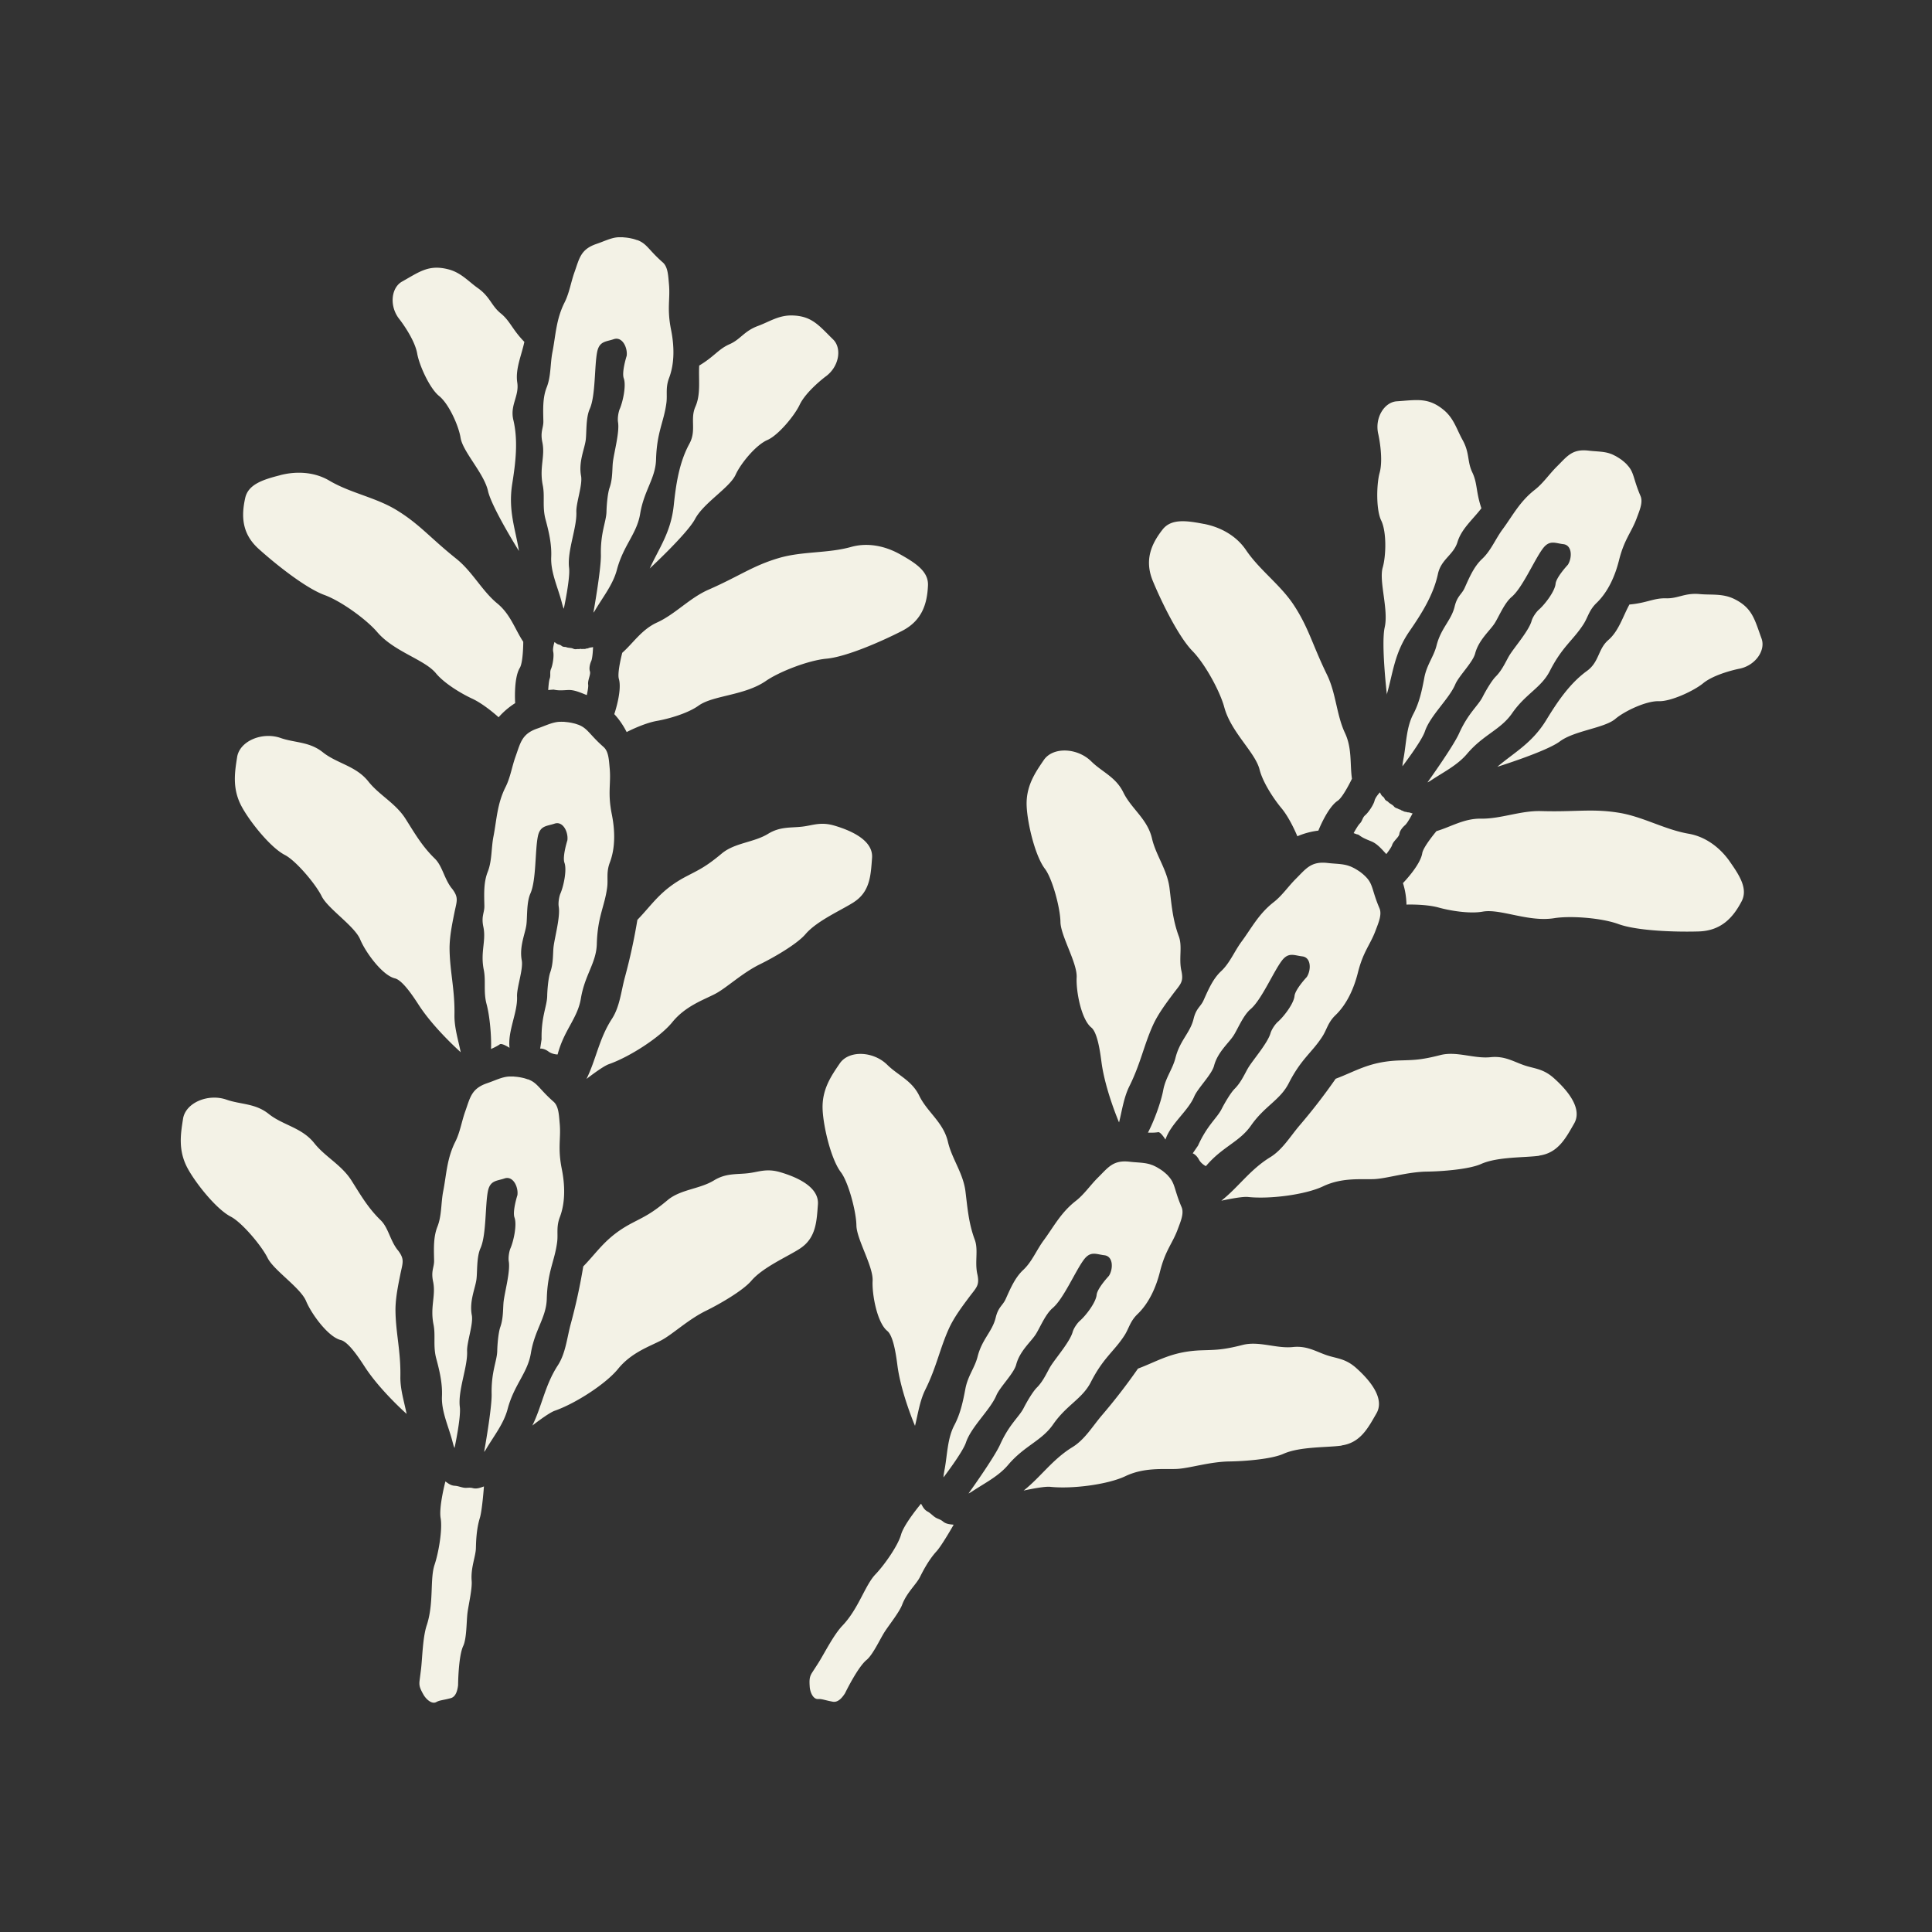 <svg viewBox="0 0 171 171" fill="none" xmlns="http://www.w3.org/2000/svg">
  <rect x="0" y="0" width="171" height="171" fill="#333333" stroke="none"/>
  <path d="M45.925 48.757s-2.404-3.843-2.73-5.293c-.354-1.581-2.23-3.468-2.43-4.718-.164-1.028-1.013-2.983-1.909-3.705-.822-.66-1.75-2.71-1.93-3.748-.231-1.323-1.554-3.016-1.554-3.016-.939-1.144-.765-2.804.21-3.352 1.545-.865 2.357-1.53 4.086-1.091 1.128.284 1.787 1.07 2.62 1.66 1.102.78 1.186 1.555 2.03 2.24.843.686 1 1.403 2.092 2.525-.248 1.192-.812 2.394-.627 3.6.184 1.208-.66 1.993-.348 3.306.437 1.84.2 3.79-.095 5.64-.38 2.373.274 3.986.59 5.952h-.005Zm-21.119-6.702c1.455-.374 3.042-.285 4.35.49 1.876 1.107 4.085 1.466 5.956 2.61 2.04 1.249 2.942 2.435 5.272 4.296 1.434 1.144 2.277 2.852 3.642 3.97 1.16.953 1.571 2.313 2.288 3.384 0 0 0 1.808-.306 2.309-.564.938-.41 3.12-.41 3.12a6.782 6.782 0 0 0-1.466 1.25s-1.24-1.14-2.346-1.65c-.891-.412-2.436-1.313-3.205-2.246-1.007-1.223-3.696-1.892-5.198-3.648-.928-1.086-3.147-2.72-4.67-3.279-1.671-.611-4.35-2.752-5.83-4.09-1.482-1.34-1.535-2.895-1.181-4.492.268-1.212 1.57-1.629 3.1-2.019l.005-.005Zm31.579-20.807h-.01a5.505 5.505 0 0 0-.275-.09 2.075 2.075 0 0 0-.174-.042 4.435 4.435 0 0 0-.638-.1c-.053 0-.105-.01-.158-.016h-.411c-.627.037-1.228.353-1.914.585-1.418.48-1.518 1.27-1.955 2.499-.317.88-.454 1.834-.876 2.678-.759 1.507-.785 2.904-1.075 4.386-.206 1.038-.121 2.15-.511 3.136-.37.933-.316 1.977-.295 3 .01.622-.29.906-.09 1.86.264 1.245-.28 2.225.037 3.806.2.997-.058 1.898.248 3.031.305 1.134.548 2.204.5 3.322-.058 1.296.538 2.567.886 3.837.042.158.084.316.127.47.026.1.063.19.1.273 0 0 .585-2.72.469-3.626-.185-1.482.701-3.538.643-4.93-.037-.806.57-2.413.416-3.21-.232-1.228.306-2.366.412-3.157.09-.69 0-1.972.358-2.768.522-1.16.406-3.79.654-5.034.195-.98.785-.901 1.476-1.139.754-.252 1.233.754 1.138 1.477 0 0-.458 1.428-.258 1.987.232.643-.079 2.082-.353 2.71-.105.237-.216.795-.153 1.18.142.875-.343 2.63-.453 3.506-.074.574-.006 1.47-.295 2.288-.18.506-.264 1.586-.275 2.119-.02.901-.537 1.829-.495 3.822.026 1.291-.664 5.118-.664 5.118a1.39 1.39 0 0 0 .168-.242c.686-1.155 1.566-2.251 1.909-3.543.574-2.177 1.77-3.19 2.06-4.96.343-2.083 1.36-3.132 1.408-4.808.069-2.451.696-3.316.917-5.018.095-.733-.094-1.329.238-2.204.506-1.334.453-2.873.174-4.264-.38-1.893-.064-2.689-.185-4.023-.068-.759-.09-1.534-.543-1.934-1.276-1.118-1.397-1.66-2.261-1.982h-.021ZM46.714 95.53h-.01a5.503 5.503 0 0 0-.274-.09c-.058-.015-.116-.031-.174-.042a4.46 4.46 0 0 0-.638-.1c-.053 0-.105-.01-.158-.016h-.411c-.628.037-1.229.353-1.914.585-1.418.48-1.518 1.27-1.956 2.499-.316.88-.453 1.835-.875 2.678-.759 1.508-.785 2.905-1.075 4.386-.206 1.038-.121 2.151-.511 3.136-.37.933-.317 1.977-.296 3 .011.622-.29.906-.09 1.861.264 1.244-.279 2.224.038 3.806.2.996-.058 1.897.248 3.031.305 1.133.548 2.203.5 3.321-.058 1.297.538 2.567.886 3.837l.126.47c.027.1.064.189.1.274 0 0 .586-2.72.47-3.627-.185-1.481.7-3.537.643-4.929-.037-.806.57-2.414.416-3.21-.232-1.229.306-2.367.411-3.158.09-.69 0-1.971.359-2.767.522-1.16.406-3.791.654-5.035.195-.98.785-.901 1.476-1.138.753-.253 1.233.754 1.138 1.476 0 0-.458 1.428-.258 1.987.232.643-.08 2.082-.353 2.71-.106.237-.216.796-.153 1.18.142.875-.343 2.631-.453 3.506-.074.575-.006 1.471-.296 2.288-.179.506-.263 1.586-.274 2.119-.02.901-.538 1.829-.495 3.822.026 1.291-.665 5.118-.665 5.118.064-.074.122-.153.17-.242.684-1.155 1.565-2.251 1.907-3.543.575-2.177 1.772-3.189 2.062-4.96.342-2.082 1.36-3.131 1.407-4.808.069-2.451.696-3.315.917-5.018.095-.733-.095-1.329.237-2.204.507-1.333.454-2.873.175-4.264-.38-1.893-.064-2.689-.185-4.022-.069-.76-.09-1.534-.543-1.935-1.276-1.118-1.397-1.66-2.261-1.982h-.022Zm-3.254-2.671c.048-1.118-.105-2.91-.395-3.99-.29-1.081-.047-2.035-.247-3.032-.317-1.581.226-2.556-.037-3.806-.2-.954.105-1.238.09-1.86-.022-1.023-.074-2.067.295-3 .39-.986.305-2.098.51-3.136.29-1.482.317-2.879 1.076-4.386.422-.844.56-1.798.875-2.678.443-1.223.543-2.02 1.956-2.499.68-.232 1.286-.548 1.914-.585h.01c.11-.005.216-.005.322 0h.079c.053 0 .105.01.158.016a4.46 4.46 0 0 1 .638.1c.058.016.116.026.174.042.09.026.184.058.274.09h.01c.865.321.986.859 2.262 1.982.453.4.474 1.175.543 1.934.116 1.334-.195 2.135.184 4.023.28 1.391.332 2.93-.174 4.264-.332.875-.142 1.471-.237 2.204-.221 1.702-.849 2.567-.917 5.018-.048 1.676-1.065 2.725-1.408 4.808-.29 1.77-1.486 2.778-2.06 4.96-.038.01-.48-.016-.802-.253-.411-.306-.743-.264-.743-.264l.126-.822c-.042-1.987.475-2.92.496-3.822.01-.532.095-1.618.274-2.119.29-.817.221-1.718.295-2.288.116-.875.601-2.635.453-3.505-.063-.385.048-.944.153-1.18.274-.628.585-2.067.354-2.71-.2-.554.258-1.988.258-1.988.095-.722-.385-1.734-1.139-1.476-.69.232-1.28.158-1.476 1.139-.253 1.244-.137 3.88-.654 5.034-.358.796-.268 2.077-.358 2.768-.1.79-.643 1.929-.411 3.157.147.796-.453 2.404-.417 3.21.064 1.397-.843 3.053-.664 4.534 0 0-.68-.448-.864-.311-.317.227-.802.422-.802.422l.027.005Zm-4.038 38.262s-.595 2.261-.421 3.247c.173.986-.174 3.047-.538 4.128-.427 1.281-.042 3.389-.696 5.366-.353 1.065-.385 2.868-.496 3.827-.031.258-.131 1.033-.131 1.033-.058.454.005.675.342 1.271.227.4.738.88 1.139.653.3-.168.59-.158 1.27-.342.459-.121.596-.685.654-1.139 0 0 .016-2.546.453-3.479.317-.669.285-2.203.38-2.936.095-.733.427-2.125.369-2.836-.095-1.134.353-2.146.374-2.868.016-.569.037-1.681.353-2.704.206-.67.359-2.778.359-2.778-.264.089-.606.242-.965.153-.316-.085-.511-.006-.775-.037-.28-.037-.548-.158-.827-.174-.39-.021-.601-.222-.844-.385Zm9.432-70.074a.782.782 0 0 0 .11-.01h.038c.385.078.59.078 1.26.036.543-.032 1.085.216 1.618.427.016.005.037.01.058.021 0 0 .158-.69.121-.922-.063-.39.248-.902.153-1.181-.09-.264 0-.654.121-.917.127-.285.158-1.229.158-1.229-.147.048-.242.01-.448.111-.036.021-.09 0-.131.016-.164.068-.232.031-.348.042-.021 0-.037.005-.058.005-.074 0-.132-.037-.216 0-.043.016-.09 0-.132 0-.143 0-.258.048-.422-.031-.163-.08-.369-.064-.548-.111-.053-.016-.1-.042-.148-.042-.295-.01-.306-.09-.406-.148a.5.5 0 0 0-.12-.053c-.238-.047-.296-.147-.439-.231 0 0-.179.558-.11.853.084.38-.042 1.181-.2 1.534-.127.285 0 .56-.111.85-.09.236-.132 1.006-.132 1.006.026 0 .058 0 .084-.005.085-.01.164-.016.248-.021Zm-8.873 17.577c-.68-.875-.822-1.977-1.502-2.636-1.133-1.102-1.782-2.251-2.588-3.521-.88-1.382-2.32-2.083-3.28-3.29-1.1-1.397-2.777-1.587-4.037-2.593-1.191-.955-2.488-.828-3.738-1.266-1.628-.569-3.626.27-3.848 1.693-.21 1.339-.453 2.788.401 4.375.722 1.339 2.546 3.627 3.822 4.286.975.5 2.72 2.562 3.263 3.658.543 1.097 2.915 2.636 3.405 3.817.459 1.112 1.95 3.178 3.073 3.447.712.174 1.708 1.735 2.151 2.415 1.355 2.071 3.674 4.122 3.674 4.122-.221-1.097-.574-2.188-.553-3.305.042-2.193-.4-3.822-.432-5.752-.021-1.07.21-2.214.427-3.284.216-1.07.41-1.333-.227-2.161l-.01-.005Zm-4.787 32.012c-.68-.875-.822-1.977-1.502-2.636-1.133-1.101-1.782-2.251-2.588-3.521-.88-1.381-2.32-2.082-3.28-3.289-1.1-1.397-2.777-1.587-4.037-2.594-1.191-.954-2.488-.828-3.738-1.265-1.628-.57-3.626.269-3.848 1.692-.21 1.339-.453 2.789.4 4.375.723 1.339 2.547 3.627 3.823 4.286.975.501 2.72 2.562 3.263 3.659.543 1.096 2.915 2.635 3.405 3.816.459 1.112 1.95 3.179 3.073 3.448.712.174 1.708 1.734 2.151 2.414 1.355 2.072 3.674 4.122 3.674 4.122-.221-1.096-.574-2.187-.553-3.305.042-2.193-.4-3.822-.432-5.751-.022-1.07.21-2.214.427-3.284.216-1.07.41-1.334-.227-2.162l-.01-.005Zm35.634-.143c1.418-.938 1.454-2.435 1.565-3.885.11-1.45-1.597-2.351-3.352-2.863-1.218-.353-1.898-.01-2.82.095-1.034.122-1.956-.021-3.032.638-1.27.775-2.957.786-4.101 1.745-1.413 1.181-1.998 1.429-3.089 1.998-2.32 1.202-3.026 2.483-4.375 3.869a51.024 51.024 0 0 1-1.107 5.087c-.338 1.244-.448 2.604-1.15 3.68-1.133 1.739-1.396 3.59-2.25 5.319 0 0 1.423-1.118 1.987-1.313 1.877-.659 4.539-2.399 5.598-3.701 1.176-1.454 2.805-1.992 3.817-2.525 1.012-.532 2.372-1.839 3.964-2.62 1.08-.527 3.231-1.739 4.017-2.656 1.043-1.218 3.247-2.151 4.333-2.868h-.005Zm4.791-30.676c1.418-.939 1.455-2.436 1.566-3.885.11-1.45-1.598-2.351-3.353-2.863-1.218-.353-1.898-.01-2.82.095-1.033.121-1.956-.021-3.031.638-1.27.775-2.958.785-4.101 1.745-1.413 1.18-1.998 1.428-3.09 1.998-2.319 1.202-3.025 2.483-4.375 3.869a51.056 51.056 0 0 1-1.107 5.087c-.337 1.244-.448 2.604-1.15 3.68-1.133 1.739-1.396 3.59-2.25 5.318 0 0 1.423-1.117 1.987-1.312 1.877-.66 4.54-2.399 5.599-3.7 1.175-1.456 2.804-1.993 3.816-2.526 1.012-.532 2.372-1.84 3.964-2.62 1.081-.527 3.232-1.74 4.017-2.657 1.044-1.217 3.247-2.15 4.333-2.867h-.005Zm4.038-30.759c-1.313-.738-2.862-1.06-4.328-.648-2.098.585-4.328.364-6.426.991-2.293.68-3.468 1.597-6.199 2.794-1.676.738-2.936 2.166-4.544 2.9-1.37.621-2.114 1.828-3.084 2.682 0 0-.464 1.75-.3 2.31.305 1.054-.406 3.12-.406 3.12.422.453.79.986 1.096 1.587 0 0 1.487-.78 2.694-.991.965-.169 2.689-.643 3.674-1.35 1.292-.922 4.06-.875 5.962-2.188 1.176-.811 3.743-1.818 5.356-1.966 1.771-.163 4.908-1.544 6.684-2.456 1.777-.912 2.23-2.404 2.299-4.033.052-1.239-1.097-1.977-2.473-2.752h-.005Zm-22.155 1.261s3.327-3.079 4.022-4.391c.76-1.429 3.063-2.763 3.585-3.912.427-.949 1.76-2.614 2.815-3.073.965-.422 2.398-2.156 2.847-3.105.574-1.218 2.293-2.504 2.293-2.504 1.207-.86 1.476-2.504.674-3.29-1.265-1.238-1.876-2.092-3.658-2.124-1.165-.02-2.003.564-2.963.918-1.27.463-1.55 1.19-2.546 1.628-.996.438-1.339 1.086-2.683 1.888-.074 1.212.158 2.52-.337 3.637-.496 1.117.116 2.098-.533 3.284-.906 1.66-1.191 3.606-1.386 5.467-.253 2.388-1.307 3.774-2.13 5.587v-.01Zm65.251 11.167s-.522-4.502-.195-5.957c.358-1.576-.528-4.09-.174-5.303.29-1.001.363-3.13-.137-4.164-.459-.949-.417-3.195-.138-4.212.359-1.297-.11-3.395-.11-3.395-.359-1.439.511-2.862 1.629-2.936 1.766-.116 2.783-.369 4.159.77.896.743 1.154 1.734 1.65 2.625.664 1.18.406 1.913.875 2.894.469.98.306 1.697.806 3.178-.738.97-1.76 1.814-2.113 2.979-.354 1.165-1.45 1.518-1.735 2.836-.395 1.85-1.444 3.51-2.509 5.055-1.365 1.977-1.46 3.717-2.024 5.63h.016Zm-16.196-15.117c1.476.284 2.867 1.049 3.721 2.309 1.223 1.808 3.063 3.078 4.26 4.913 1.307 2.003 1.613 3.463 2.92 6.14.801 1.65.833 3.554 1.587 5.151.638 1.36.427 2.762.616 4.043 0 0-.78 1.634-1.265 1.95-.912.607-1.708 2.642-1.708 2.642a6.78 6.78 0 0 0-1.86.5s-.628-1.555-1.413-2.493c-.627-.749-1.634-2.235-1.93-3.405-.384-1.54-2.525-3.295-3.126-5.525-.369-1.376-1.676-3.806-2.809-4.966-1.244-1.27-2.747-4.354-3.511-6.199-.764-1.845-.148-3.273.859-4.56.765-.98 2.114-.796 3.664-.495l-.005-.005Zm37.452-5.242-.005-.005a3.54 3.54 0 0 0-.348-.317l-.095-.079a5.17 5.17 0 0 0-.442-.29c-.048-.026-.09-.058-.137-.079a.44.44 0 0 1-.074-.037c-.095-.047-.19-.095-.296-.137h-.01c-.58-.237-1.26-.21-1.977-.295-1.486-.18-1.913.501-2.841 1.418-.664.66-1.197 1.466-1.94 2.046-1.334 1.038-1.956 2.287-2.852 3.5-.627.849-1.033 1.892-1.808 2.614-.733.686-1.133 1.65-1.555 2.583-.258.57-.654.691-.88 1.64-.301 1.239-1.208 1.887-1.603 3.453-.248.985-.865 1.692-1.081 2.846-.216 1.155-.448 2.225-.975 3.216-.606 1.149-.617 2.546-.849 3.843-.031.158-.058.321-.084.48-.016.1-.026.2-.026.295 0 0 1.692-2.21 1.982-3.074.474-1.418 2.151-2.888 2.694-4.18.316-.743 1.549-1.94 1.755-2.72.316-1.207 1.291-2.003 1.724-2.673.379-.585.848-1.781 1.513-2.345.964-.823 1.992-3.253 2.751-4.27.596-.802 1.097-.48 1.824-.396.791.095.786 1.213.396 1.824 0 0-1.028 1.097-1.086 1.682-.064.68-.965 1.845-1.482 2.293-.195.169-.537.622-.643 1.002-.242.848-1.439 2.23-1.919 2.973-.311.485-.637 1.328-1.249 1.94-.379.38-.917 1.317-1.16 1.797-.405.801-1.27 1.423-2.087 3.237-.527 1.175-2.799 4.338-2.799 4.338a2.59 2.59 0 0 0 .258-.142c1.118-.749 2.377-1.36 3.242-2.383 1.455-1.718 2.968-2.119 3.991-3.595 1.201-1.734 2.572-2.246 3.336-3.737 1.113-2.183 2.051-2.7 2.979-4.139.4-.621.485-1.238 1.159-1.887 1.028-.99 1.645-2.403 1.988-3.78.469-1.87 1.096-2.456 1.56-3.71.264-.712.58-1.424.343-1.977-.67-1.56-.548-2.098-1.192-2.762v-.011Zm-40.62 62.937-.006-.005a3.634 3.634 0 0 0-.348-.316l-.095-.079a4.802 4.802 0 0 0-.442-.29c-.048-.026-.09-.058-.137-.079a3.654 3.654 0 0 0-.369-.174h-.011c-.58-.237-1.26-.211-1.977-.295-1.486-.18-1.913.5-2.841 1.418-.664.659-1.197 1.465-1.94 2.045-1.334 1.038-1.956 2.288-2.852 3.5-.627.849-1.033 1.893-1.808 2.615-.733.685-1.133 1.65-1.555 2.583-.258.569-.654.691-.88 1.639-.3 1.239-1.207 1.888-1.603 3.453-.248.986-.864 1.692-1.08 2.847-.217 1.154-.449 2.224-.976 3.215-.606 1.15-.616 2.546-.848 3.843-.032.158-.058.322-.085.48-.016.1-.026.2-.026.295 0 0 1.692-2.209 1.982-3.073.474-1.418 2.15-2.889 2.694-4.18.316-.744 1.55-1.94 1.755-2.72.316-1.208 1.291-2.004 1.724-2.673.38-.585.848-1.782 1.513-2.346.964-.822 1.992-3.252 2.751-4.27.596-.801 1.097-.479 1.824-.395.791.095.786 1.212.396 1.824 0 0-1.028 1.096-1.086 1.681-.064.68-.965 1.845-1.481 2.293-.196.169-.538.623-.644 1.002-.242.849-1.439 2.23-1.918 2.973-.311.485-.638 1.329-1.25 1.94-.38.38-.917 1.318-1.16 1.798-.405.801-1.27 1.423-2.087 3.236-.527 1.176-2.8 4.339-2.8 4.339.09-.042.175-.09.26-.143 1.117-.748 2.377-1.36 3.241-2.382 1.455-1.719 2.968-2.119 3.99-3.595 1.203-1.735 2.573-2.246 3.337-3.738 1.113-2.182 2.051-2.699 2.979-4.138.4-.622.485-1.239 1.16-1.887 1.027-.991 1.644-2.404 1.987-3.78.469-1.871 1.096-2.456 1.56-3.711.264-.712.58-1.423.343-1.977-.67-1.56-.548-2.098-1.191-2.762v-.011Zm-1.791-3.806c.528-.991 1.155-2.673 1.36-3.774.206-1.102.833-1.861 1.081-2.847.395-1.566 1.302-2.214 1.603-3.453.226-.949.627-1.075.88-1.64.422-.932.822-1.897 1.555-2.582.775-.722 1.181-1.766 1.808-2.615.896-1.212 1.518-2.462 2.852-3.5.743-.58 1.276-1.381 1.94-2.046.922-.917 1.355-1.592 2.841-1.418.717.085 1.397.058 1.977.296h.011a5.103 5.103 0 0 1 .369.174c.047.026.094.052.137.079.152.09.3.184.442.29l.095.079c.048.037.095.073.137.116.074.063.143.131.211.2l.005.005c.644.66.522 1.202 1.192 2.762.237.554-.074 1.266-.343 1.977-.464 1.255-1.091 1.84-1.56 3.711-.343 1.376-.96 2.789-1.987 3.78-.675.648-.76 1.265-1.16 1.887-.928 1.44-1.866 1.956-2.979 4.138-.764 1.497-2.129 2.009-3.336 3.738-1.023 1.47-2.536 1.871-3.991 3.595-.037 0-.427-.216-.617-.569-.242-.454-.553-.559-.553-.559l.469-.685c.817-1.814 1.682-2.436 2.087-3.237.243-.48.781-1.418 1.16-1.798.612-.611.939-1.455 1.25-1.94.479-.743 1.671-2.124 1.918-2.973.111-.374.448-.833.643-1.001.517-.448 1.418-1.613 1.482-2.293.058-.586 1.086-1.682 1.086-1.682.395-.611.4-1.73-.396-1.824-.727-.084-1.223-.406-1.824.395-.759 1.018-1.787 3.443-2.751 4.27-.665.564-1.134 1.761-1.513 2.346-.433.67-1.408 1.466-1.724 2.673-.206.78-1.439 1.977-1.755 2.72-.543 1.286-2.072 2.393-2.547 3.811 0 0-.421-.696-.648-.654-.385.069-.907.037-.907.037v.011Zm-20.072 32.826s-1.508 1.787-1.777 2.752c-.269.964-1.47 2.678-2.256 3.5-.938.975-1.492 3.042-2.93 4.549-.776.812-1.582 2.425-2.094 3.242-.137.222-.564.875-.564.875-.248.385-.284.612-.237 1.297.032.459.29 1.112.749 1.081.342-.021.6.11 1.296.237.47.084.833-.364 1.081-.749 0 0 1.107-2.293 1.903-2.946.57-.47 1.202-1.867 1.603-2.489.4-.622 1.296-1.734 1.55-2.403.4-1.065 1.238-1.787 1.565-2.43.258-.507.754-1.503 1.476-2.294.474-.516 1.518-2.356 1.518-2.356-.274-.032-.654-.042-.933-.274-.248-.211-.459-.227-.685-.369-.237-.153-.432-.38-.675-.511-.343-.185-.448-.459-.596-.707l.006-.005Zm38.599-59.241a.63.63 0 0 0 .105.036c.011 0 .021.006.032.016.311.237.495.322 1.117.575.507.205.891.659 1.281 1.08.016.016.032.027.043.043 0 0 .437-.56.506-.78.105-.38.611-.707.648-1.002.032-.28.285-.59.501-.775.237-.2.669-1.044.669-1.044-.153-.02-.221-.09-.453-.095-.042 0-.079-.037-.127-.037-.173-.01-.221-.068-.332-.11-.015-.006-.037-.01-.052-.016-.069-.026-.1-.09-.195-.09-.043 0-.079-.037-.122-.058-.126-.063-.253-.068-.369-.21-.116-.143-.305-.217-.448-.338-.042-.032-.068-.079-.116-.105-.258-.137-.237-.211-.3-.306-.027-.037-.053-.074-.084-.095-.196-.142-.206-.258-.296-.4 0 0-.4.426-.469.727-.089.374-.543 1.049-.838 1.302-.237.2-.242.506-.464.722-.184.18-.553.854-.553.854l.079.032c.079.026.158.058.232.084l.005-.01ZM104.561 85.91c-.237-1.08.106-2.135-.221-3.026-.549-1.48-.643-2.799-.828-4.29-.206-1.624-1.202-2.879-1.55-4.381-.4-1.734-1.829-2.625-2.535-4.075-.665-1.37-1.893-1.813-2.836-2.746-1.223-1.213-3.39-1.313-4.202-.127-.764 1.123-1.608 2.325-1.518 4.122.074 1.519.743 4.365 1.613 5.509.664.87 1.36 3.48 1.376 4.707.016 1.229 1.502 3.633 1.434 4.908-.063 1.202.4 3.706 1.297 4.434.569.458.8 2.303.906 3.104.332 2.457 1.55 5.298 1.55 5.298.269-1.086.422-2.224.923-3.226.975-1.96 1.281-3.627 2.077-5.382.442-.975 1.138-1.908 1.792-2.783.654-.876.943-1.028.722-2.051v.005Zm-18.06 26.854c-.237-1.081.106-2.135-.221-3.026-.549-1.481-.643-2.799-.828-4.291-.205-1.624-1.202-2.878-1.55-4.381-.4-1.734-1.829-2.625-2.535-4.075-.664-1.37-1.893-1.813-2.836-2.746-1.223-1.212-3.39-1.313-4.202-.126-.764 1.122-1.607 2.324-1.518 4.122.074 1.518.743 4.365 1.613 5.509.664.869 1.36 3.479 1.376 4.707.016 1.228 1.502 3.632 1.434 4.908-.063 1.202.4 3.706 1.297 4.433.569.459.801 2.304.906 3.105.332 2.456 1.55 5.298 1.55 5.298.27-1.086.422-2.225.923-3.226.975-1.961 1.28-3.627 2.077-5.383.443-.975 1.138-1.908 1.792-2.783.654-.875.944-1.028.722-2.051v.006Zm32.244 15.17c1.682-.237 2.356-1.576 3.084-2.836.727-1.26-.438-2.81-1.798-4.022-.948-.844-1.713-.828-2.588-1.123-.986-.332-1.755-.859-3.01-.728-1.476.153-3.005-.558-4.454-.184-1.787.458-2.415.432-3.648.474-2.61.095-3.801.944-5.609 1.619a52.162 52.162 0 0 1-3.184 4.122c-.838.98-1.523 2.161-2.62 2.831-1.771 1.086-2.804 2.646-4.317 3.843 0 0 1.766-.396 2.356-.332 1.977.21 5.13-.217 6.642-.939 1.687-.806 3.39-.595 4.528-.643 1.139-.047 2.931-.643 4.703-.664 1.201-.016 3.668-.185 4.765-.675 1.465-.654 3.859-.548 5.145-.727l.005-.016Zm17.497-25.655c1.682-.237 2.357-1.576 3.084-2.836.727-1.26-.438-2.81-1.798-4.022-.948-.843-1.713-.828-2.588-1.123-.986-.332-1.755-.859-3.01-.727-1.476.153-3.005-.559-4.454-.185-1.787.459-2.415.433-3.648.475-2.609.095-3.801.943-5.609 1.618a51.83 51.83 0 0 1-3.184 4.122c-.838.981-1.523 2.162-2.62 2.831-1.771 1.086-2.804 2.646-4.317 3.843 0 0 1.766-.395 2.356-.332 1.977.211 5.129-.216 6.642-.938 1.687-.807 3.39-.596 4.528-.643 1.139-.048 2.931-.644 4.703-.665 1.201-.015 3.669-.184 4.765-.674 1.465-.654 3.859-.549 5.145-.728l.005-.016Zm16.847-26.046c-.869-1.229-2.135-2.183-3.632-2.441-2.145-.369-4.064-1.529-6.231-1.866-2.366-.37-3.816-.048-6.8-.137-1.834-.058-3.579.696-5.345.67-1.502-.027-2.694.743-3.938 1.101 0 0-1.17 1.381-1.26 1.956-.174 1.08-1.708 2.646-1.708 2.646.19.59.296 1.228.311 1.903 0 0 1.677-.063 2.858.264.943.263 2.709.574 3.895.358 1.56-.28 4.043.949 6.326.58 1.407-.227 4.159-.037 5.683.522 1.671.611 5.097.712 7.09.653 1.992-.057 3.047-1.212 3.806-2.656.579-1.097-.143-2.257-1.055-3.548v-.005Zm-20.551-8.368s4.328-1.35 5.52-2.24c1.296-.965 3.953-1.176 4.918-1.998.796-.675 2.715-1.603 3.864-1.566 1.054.032 3.089-.917 3.906-1.587 1.039-.853 3.147-1.275 3.147-1.275 1.46-.258 2.409-1.63 2.019-2.683-.606-1.66-.796-2.694-2.393-3.49-1.039-.517-2.056-.348-3.068-.443-1.344-.126-1.914.406-3 .374-1.085-.031-1.676.411-3.231.549-.585 1.064-.944 2.345-1.866 3.141-.923.796-.796 1.94-1.893 2.736-1.534 1.112-2.625 2.747-3.6 4.344-1.255 2.05-2.804 2.847-4.323 4.133v.005Z" fill="#F3F2E6"/>
</svg>